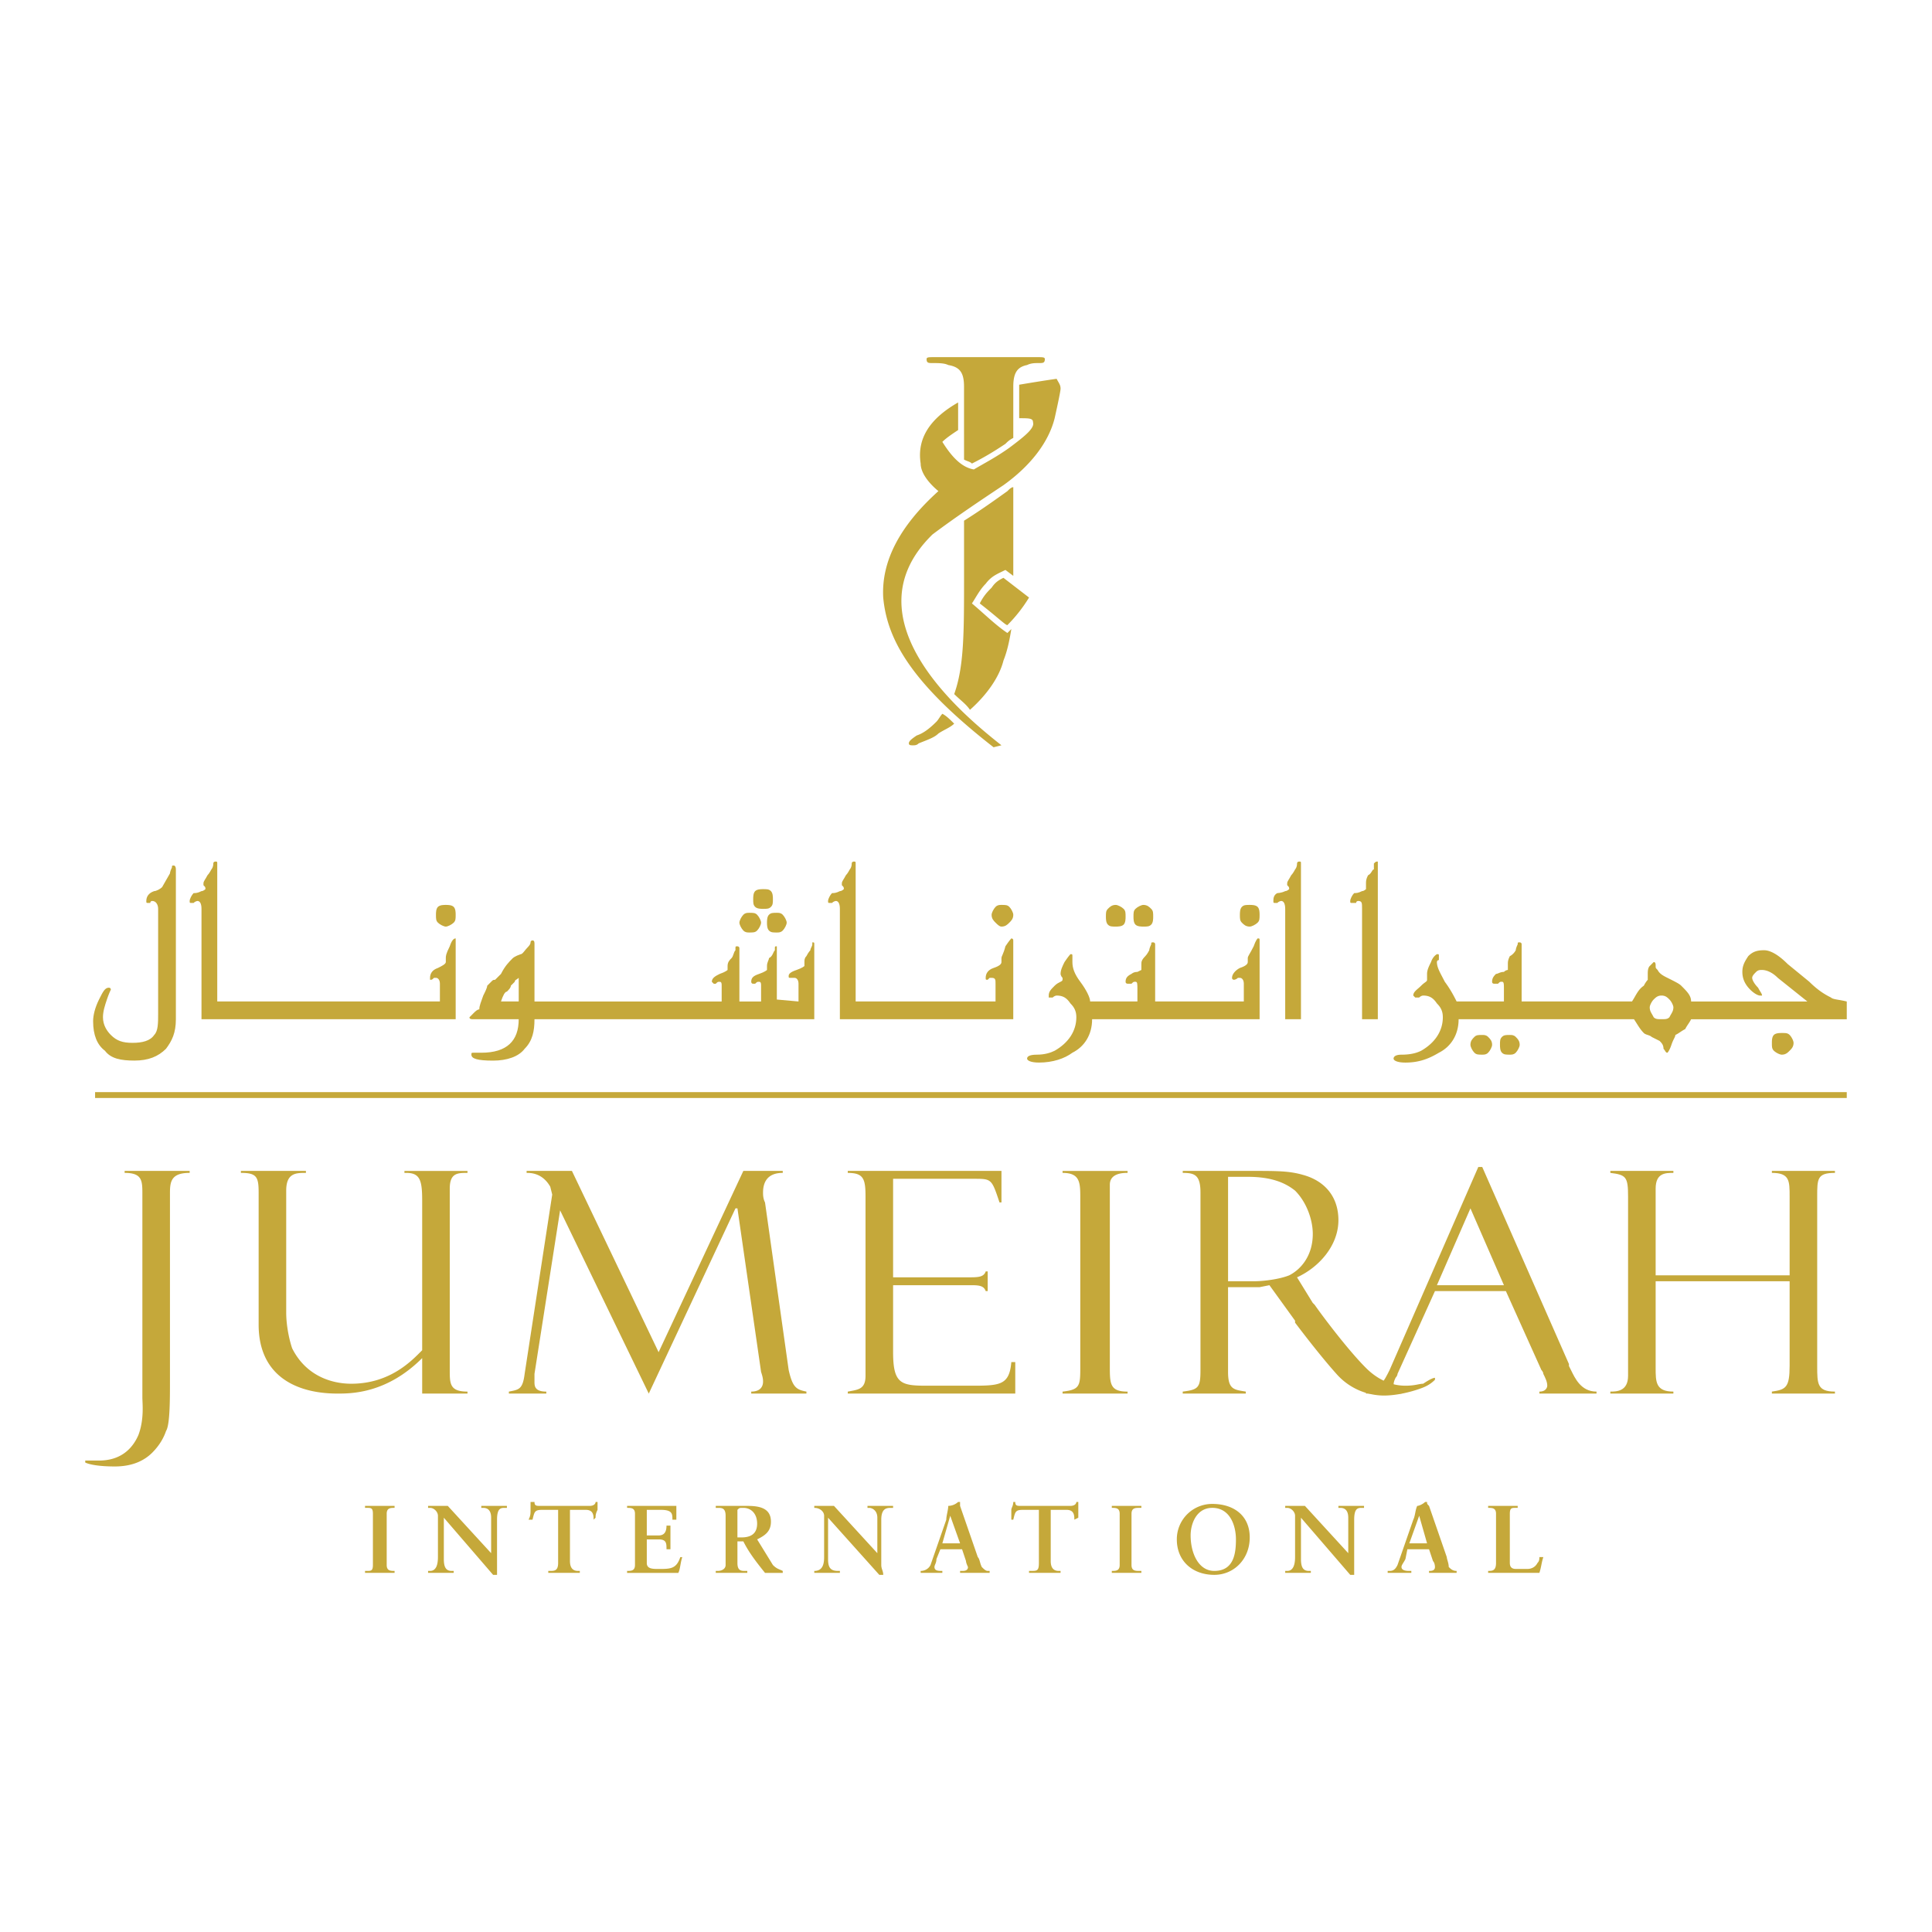 <svg xmlns="http://www.w3.org/2000/svg" width="2500" height="2500" viewBox="0 0 192.756 192.756"><g fill-rule="evenodd" clip-rule="evenodd"><path fill="#fff" d="M0 0h192.756v192.756H0V0z"/><path d="M13.222 104.045c.983 0 1.769-.197 2.162-.787.394-.393.394-1.18.394-2.162V90.677c0-.394-.197-.787-.59-.787 0 0-.197 0-.197.197h-.197c-.196 0-.196 0-.196-.197 0-.393.196-.786.786-.983.197 0 .59-.197.787-.393l.786-1.376s0-.196.197-.589c0-.197 0-.197.196-.197 0 0 .197 0 .197.393v14.94c0 1.377-.394 2.162-.983 2.949-.786.787-1.77 1.18-3.146 1.18s-2.359-.197-2.949-.982c-.786-.59-1.179-1.574-1.179-2.949 0-.59.196-1.377.59-2.162.393-.787.589-1.18.982-1.18 0 0 .197 0 .197.195 0 0-.197.395-.393.984-.197.59-.393 1.18-.393 1.77 0 .785.393 1.375.786 1.768.59.59 1.18.787 2.163.787zM44.479 92.446c.196 0 .589-.197.786-.393.197-.197.197-.394.197-.787 0-.196 0-.589-.197-.786s-.59-.197-.786-.197c-.197 0-.59 0-.787.197s-.196.59-.196.786c0 .393 0 .59.196.787.197.197.591.393.787.393zM45.462 93.625c-.197 0-.394.197-.59.787-.393.786-.393.983-.393 1.179v.394c0 .197-.393.393-.787.589-.59.197-.786.59-.786.984v.195c.196 0 .196 0 .393-.195h.197c.196 0 .393.195.393.588v1.77H21.675v-13.76c0-.197 0-.197-.196-.197 0 0-.197 0-.197.197 0 .393-.196.589-.196.589s-.196.393-.393.59c-.197.393-.393.59-.393.787v.196c.196.197.196.197.196.393 0 0-.196.197-.393.197-.393.197-.589.197-.787.197-.196.196-.393.589-.393.786s0 .197.197.197h.196c.197-.197.394-.197.394-.197.197 0 .393.197.393.787v11.008h25.36v-7.863l-.001-.198zM76.523 92.053c0 .196 0 .59.196.786.197.197.394.197.787.197.196 0 .393 0 .589-.197.197-.196.394-.59.394-.786 0-.197-.197-.59-.394-.787-.196-.196-.393-.196-.589-.196-.393 0-.59 0-.787.196-.196.197-.196.59-.196.787zM76.129 90.677c.394 0 .59 0 .787-.197s.197-.393.197-.787c0-.196 0-.589-.197-.786s-.393-.197-.787-.197c-.196 0-.589 0-.786.197-.196.197-.196.59-.196.786 0 .394 0 .59.196.787.197.197.59.197.786.197zM81.241 101.686v-7.47c0-.196 0-.196-.196-.196v.196c0 .197-.196.394-.196.59 0 0-.197.197-.394.59-.197.196-.197.393-.197.59v.393s-.197.196-.786.394c-.59.195-.787.393-.787.59s0 .197.197.197h.393c.197 0 .393.195.393.588v1.77l-2.162-.195v-5.112-.197c-.197 0-.197 0-.197.197v.196c-.196.197-.196.59-.59.786 0 .197-.196.394-.196.787v.393s-.197.195-.787.393c-.589.197-.786.395-.786.787 0 0 0 .195.197.195h.196c.197-.195.197-.195.393-.195.197 0 .197.195.197.393v1.572H73.77v-5.307c0-.197-.196-.197-.196-.197-.197 0-.197 0-.197.197v.196c-.196.197-.196.59-.393.786-.197.197-.393.394-.393.787v.394s-.197.195-.787.393c-.393.197-.786.395-.786.787l.196.195h.197c.196-.195.196-.195.393-.195s.197.195.197.393v1.572H53.326v-5.701c0-.196 0-.393-.197-.393 0 0-.196 0-.196.197 0 .196-.197.393-.197.393-.393.393-.59.786-.786.786-.59.197-.787.393-.787.393-.393.394-.786.787-1.179 1.573l-.59.59c-.197 0-.197 0-.393.197 0 0-.197.195-.393.393 0 .197-.197.59-.394.982-.196.59-.393.984-.393 1.377-.197 0-.393.197-.59.393l-.393.395c0 .195.196.195.393.195h4.521c0 2.162-1.179 3.342-3.735 3.342h-.394-.393c-.197 0-.197 0-.197.197 0 .393.59.59 2.163.59 1.376 0 2.556-.393 3.146-1.18.786-.787.983-1.77.983-2.949h27.916v-.003zm-29.488-1.77h-1.769c.196-.59.393-.982.59-.982.196-.197.393-.393.393-.59l.393-.393c0-.197.196-.197.393-.393v2.358zM74.753 93.036c.394 0 .59 0 .787-.197.196-.196.393-.59.393-.786 0-.197-.197-.59-.393-.787-.197-.196-.393-.196-.787-.196-.196 0-.393 0-.59.196-.196.197-.393.59-.393.787 0 .196.197.59.393.786.197.197.394.197.59.197zM99.916 92.446c.395 0 .59-.197.787-.393.197-.197.393-.394.393-.787 0-.196-.195-.589-.393-.786s-.393-.197-.787-.197c-.195 0-.393 0-.59.197-.195.197-.393.59-.393.786 0 .393.197.59.393.787.197.197.395.393.59.393zM100.9 93.625s-.197.197-.59.787c-.197.786-.395.983-.395 1.179v.394c0 .197-.195.393-.785.589-.59.197-.787.59-.787.984 0 .195 0 .195.197.195l.195-.195h.197c.393 0 .393.195.393.588v1.77H85.369v-13.76c0-.197 0-.197-.197-.197 0 0-.196 0-.196.197 0 .393-.196.589-.196.589s-.197.393-.394.59c-.197.393-.393.59-.393.787v.196c.196.197.196.197.196.393 0 0-.196.197-.393.197-.393.197-.59.197-.786.197-.196.196-.394.589-.394.786s0 .197.197.197h.196c.196-.197.393-.197.393-.197.197 0 .393.197.393.787v11.008h17.299v-7.863c.002-.198-.194-.198-.194-.198zM114.07 92.446c.395 0 .59 0 .787-.197.197-.196.197-.59.197-.786 0-.393 0-.59-.197-.786-.197-.197-.393-.394-.787-.394-.195 0-.59.197-.785.394-.197.196-.197.393-.197.786 0 .196 0 .59.197.786.195.197.59.197.785.197zM111.318 92.446c.197 0 .59 0 .787-.197.195-.196.195-.59.195-.786 0-.393 0-.59-.195-.786-.197-.197-.59-.394-.787-.394-.393 0-.59.197-.785.394-.197.196-.197.393-.197.786 0 .196 0 .59.197.786.196.197.393.197.785.197zM125.473 93.625s-.197.197-.393.787c-.393.786-.59.983-.59 1.179v.394c0 .197-.197.393-.787.589-.393.197-.785.59-.785.984 0 .195.195.195.195.195s.197 0 .395-.195h.195c.197 0 .393.195.393.588v1.77h-8.846v-5.701c0-.196-.195-.196-.195-.196-.197 0-.197 0-.197.196-.197.394-.197.59-.197.59s-.195.393-.393.59c-.393.393-.393.59-.393.787V96.772l-.395.195c-.393 0-.59.197-.59.197-.393.197-.59.395-.59.787 0 .195.197.195.197.195h.393c.197-.195.197-.195.395-.195.195 0 .195.195.195.785v1.18h-4.717c0-.393-.395-1.18-.984-1.965-.59-.787-.785-1.377-.785-1.966v-.197-.393c0-.197 0-.197-.197-.197 0 0-.195.197-.59.787-.195.393-.393.787-.393 1.179 0 0 0 .197.197.395v.195c0 .197-.395.197-.787.59s-.59.59-.59.982v.197h.393c.197-.197.395-.197.395-.197.59 0 .982.197 1.375.787.393.393.59.787.59 1.377 0 1.375-.785 2.555-2.162 3.342-.393.195-.982.393-1.77.393s-.982.197-.982.393c0 .197.393.395 1.18.395 1.375 0 2.555-.395 3.342-.984 1.18-.59 1.965-1.77 1.965-3.342h16.711v-7.863c-.001-.199-.001-.199-.198-.199zM124.688 92.446c.195 0 .588-.197.785-.393.197-.197.197-.394.197-.787 0-.196 0-.589-.197-.786s-.59-.197-.785-.197c-.395 0-.592 0-.787.197-.197.197-.197.59-.197.786 0 .393 0 .59.197.787.195.197.392.393.787.393zM129.797 101.686h-1.572V90.677c0-.59-.197-.787-.393-.787 0 0-.197 0-.393.197h-.197c-.197 0-.197 0-.197-.197s0-.59.395-.786c0 0 .393 0 .785-.197.197 0 .395-.197.395-.197 0-.196 0-.196-.197-.393v-.196c0-.197.197-.394.393-.787.197-.197.395-.59.395-.59s.195-.196.195-.589c0-.197.197-.197.197-.197.195 0 .195 0 .195.197v15.531h-.001zM137.465 101.686h-1.572V90.677c0-.59 0-.787-.395-.787 0 0-.195 0-.195.197h-.395c-.195 0-.195 0-.195-.197s.195-.59.393-.786c.197 0 .393 0 .787-.197.195 0 .393-.197.393-.197v-.589c0-.197 0-.394.197-.787.393-.197.393-.59.59-.59v-.589c.195-.197.195-.197.393-.197v15.728h-.001zM150.637 103.258c-.395 0-.59 0-.787.197s-.197.393-.197.787c0 .195 0 .59.197.785.197.197.393.197.787.197.195 0 .393 0 .59-.197.195-.195.393-.59.393-.785 0-.395-.197-.59-.393-.787-.198-.197-.395-.197-.59-.197zM147.883 103.258c-.393 0-.588 0-.785.197s-.393.393-.393.787c0 .195.195.59.393.785.197.197.393.197.785.197.197 0 .395 0 .59-.197.197-.195.395-.59.395-.785 0-.395-.197-.59-.395-.787-.196-.197-.393-.197-.59-.197z" fill="#c5a83a"/><path d="M182.68 99.523c-.393-.197-1.18-.59-2.162-1.572l-2.162-1.77c-.984-.983-1.77-1.376-2.359-1.376-.787 0-1.18.197-1.574.59-.393.59-.588.983-.588 1.572 0 .592.195 1.18.785 1.77.393.395.787.59.982.59h.197c0-.195-.197-.393-.393-.785-.395-.395-.59-.787-.59-.982 0-.197.195-.395.393-.592.197-.195.393-.195.59-.195.393 0 .982.195 1.572.787l2.949 2.357h-11.598c0-.59-.395-.982-.984-1.572-.195-.197-.59-.393-1.375-.785-.395-.197-.787-.395-.982-.787-.197-.197-.197-.197-.197-.394s0-.393-.197-.393l-.393.393c-.197.196-.197.589-.197.786V97.755s-.195.197-.393.59c-.59.393-.787.982-1.18 1.572h-11.01v-5.701c0-.196-.195-.196-.195-.196-.197 0-.197 0-.197.196-.195.394-.195.59-.195.59s-.197.393-.59.59c-.197.393-.197.59-.197.787V96.773s-.197 0-.393.195c-.395 0-.59.197-.787.197-.197.197-.393.395-.393.787 0 .195.195.195.195.195h.395c.195-.195.195-.195.393-.195s.197.195.197.785v1.18h-4.719c-.197-.393-.59-1.18-1.18-1.965-.393-.787-.787-1.377-.787-1.966 0 0 0-.197.197-.197v-.393c0-.197 0-.197-.197-.197 0 0-.393.197-.588.787-.197.393-.395.787-.395 1.179V97.755c0 .197-.197.197-.59.59s-.785.59-.785.982l.195.197h.395c.195-.197.393-.197.393-.197.59 0 .982.197 1.375.787.395.393.59.787.59 1.377 0 1.375-.785 2.555-2.162 3.342-.393.195-.982.393-1.965.393-.59 0-.787.197-.787.393 0 .197.393.395 1.18.395 1.377 0 2.359-.395 3.342-.984 1.18-.59 1.967-1.77 1.967-3.342h17.496c.393.59.59.982.982 1.377.197.195.59.195.785.393l.787.393c.197.197.393.395.393.787.197.197.197.393.395.393 0 0 .195-.195.393-.785s.393-.787.393-.984c.395-.195.59-.393.984-.59.195-.393.393-.59.59-.982h15.529v-1.77c-.788-.199-1.378-.199-1.573-.397zm-16.121 1.967c-.195.195-.393.195-.785.195s-.59 0-.787-.195c-.197-.395-.393-.59-.393-.984 0-.195.195-.59.393-.785.197-.197.395-.395.787-.395s.59.197.785.395c.197.195.395.59.395.785-.001.394-.198.59-.395.984zM177.766 103.062c-.197 0-.59 0-.787.195-.197.197-.197.59-.197.787 0 .393 0 .59.197.787.197.195.59.393.787.393.393 0 .59-.197.785-.393.197-.197.393-.395.393-.787 0-.197-.195-.59-.393-.787-.196-.195-.393-.195-.785-.195zM9.487 108.959h174.765v.59H9.487v-.59zM95.592 40.154v2.752c-.59.393-1.18.786-1.573 1.179.982 1.573 1.966 2.556 3.145 2.752.982-.59 2.162-1.18 3.539-2.163 1.572-1.179 2.555-1.966 2.359-2.556 0-.393-.395-.393-1.377-.393v-3.342c1.18-.197 2.359-.394 3.736-.59.195.393.393.59.393.982 0 .197-.197 1.18-.59 2.949-.59 2.359-2.359 4.718-5.111 6.684-2.359 1.573-4.718 3.146-7.078 4.915-8.649 8.453 3.146 18.086 6.88 21.035l-.785.197c-8.061-6.291-10.616-10.616-11.01-14.94-.196-3.539 1.573-7.078 5.505-10.616-1.18-.983-1.77-1.966-1.77-2.752-.392-2.554.984-4.52 3.737-6.093zm5.504 8.453v8.846l-.785-.59c-.787.394-1.377.59-1.967 1.376-.59.59-.982 1.376-1.375 1.966 1.178.983 2.358 2.163 3.538 2.949l.395-.393c-.197 1.179-.395 2.163-.787 3.145-.393 1.573-1.572 3.342-3.342 4.915-.393-.59-.983-.983-1.572-1.573.982-2.752.982-6.094.982-11.599V51.95c1.573-.983 2.95-1.966 4.325-2.949.195-.197.392-.394.588-.394zM96.181 43.3v-4.718c0-1.376-.393-1.966-1.572-2.162-.394-.197-.983-.197-1.573-.197-.393 0-.589 0-.589-.393 0-.197.197-.197.787-.197H103.456c.59 0 .787 0 .787.197 0 .393-.197.393-.59.393-.395 0-.787 0-1.18.197-.984.196-1.377.786-1.377 2.162v5.111c-.393.197-.59.393-.785.59-1.18.786-2.164 1.376-3.342 1.966-.197-.197-.394-.197-.787-.393V43.3h-.001zm-.982 28.898c-.394.393-.983.59-1.573.983-.393.393-.983.59-1.966.983-.197.197-.393.197-.59.197-.196 0-.393 0-.393-.197 0-.196.196-.393.786-.786.59-.197 1.18-.59 1.966-1.376.197-.197.393-.59.59-.787.393.197.786.59 1.18.983zm7.469-12.581a14.76 14.76 0 0 1-2.162 2.752c-.195 0-.982-.786-2.752-2.163.393-.787.787-1.18 1.18-1.573.393-.59.787-.786 1.18-.983l2.554 1.967zM36.419 156.73h.196c.393 0 .59 0 .59-.59v-5.111c0-.59-.197-.59-.59-.59h-.196v-.197h2.948v.197c-.393 0-.786 0-.786.59v5.111c0 .59.393.59.786.59v.195h-2.948v-.195zM49.001 154.961v-3.539c0-.785-.393-.982-.787-.982h-.196v-.197h2.556v.197h-.197c-.393 0-.787 0-.787 1.18v5.503h-.393l-4.915-5.701v4.129c0 .785.197 1.18.786 1.18h.197v.195H42.71v-.195h.197c.59 0 .786-.59.786-1.377v-4.127c0-.395-.393-.787-.786-.787h-.197v-.197H44.676l4.325 4.718zM54.112 150.637c-.786 0-.786.195-.983.982h-.393c.197-.393.197-.59.197-.982v-.787h.393c0 .393.196.393.59.393h4.915c.393 0 .59-.195.59-.393h.196v.787c-.196.393-.196.59-.196.785l-.197.197c0-.393 0-.982-.786-.982h-1.573v5.109c0 .787.393.984.786.984h.197v.195h-3.146v-.195h.197c.393 0 .786 0 .786-.787v-5.307h-1.573v.001zM62.565 156.73c.394 0 .787 0 .787-.59v-5.111c0-.59-.393-.59-.787-.59v-.197h4.915v1.377h-.393c0-.59 0-.982-1.18-.982h-1.376v2.555h1.18c.59 0 .786-.393.786-.982h.394v2.36h-.394c0-.59 0-.984-.786-.984h-1.18v2.359c0 .59.59.59 1.18.59 1.18 0 1.77 0 2.163-1.18h.197c-.197.59-.197 1.18-.394 1.572h-5.112v-.197zM73.574 150.637c.196-.197.196-.197.589-.197.787 0 1.376.59 1.376 1.572s-.59 1.377-1.573 1.377h-.393v-2.752h.001zm-1.179 5.504c0 .393-.393.59-.787.59h-.196v.195h3.146v-.195h-.198c-.393 0-.786 0-.786-.787v-2.162h.589c.59 1.18 1.376 2.162 2.163 3.145H78.095v-.195c-.393-.197-.589-.197-.982-.59l-1.573-2.557c.786-.393 1.376-.785 1.376-1.77 0-1.375-1.18-1.572-2.359-1.572h-3.146v.197h.196c.394 0 .787 0 .787.787v4.914h.001zM87.532 154.961v-3.539c0-.785-.59-.982-.786-.982h-.197v-.197H89.104v.197h-.196c-.393 0-.983 0-.983 1.18v4.521c0 .393.196.59.196.982h-.393l-5.111-5.701v4.129c0 .785.197 1.18.983 1.18h.196v.195H81.24v-.195c.787 0 .983-.59.983-1.377v-4.127c0-.395-.393-.787-.983-.787v-.197h1.966l4.326 4.718zM95.788 153.979h-1.769l.786-2.752.983 2.752zm-1.966.589h2.163l.393 1.178c0 .197.197.59.197.59 0 .395-.394.395-.59.395h-.197v.195h2.948v-.195h-.195c-.197 0-.395-.197-.59-.395-.197-.393-.197-.785-.395-.982l-1.769-5.111v-.393h-.196a1.5 1.5 0 0 1-.983.393c0 .395-.197.984-.197 1.377l-1.573 4.521c-.196.393-.59.59-.983.59v.195h2.163v-.195c-.393 0-.786 0-.786-.395 0-.195.196-.393.196-.785l.394-.983zM102.08 150.637c-.787 0-.787.195-.984.982h-.196v-.982c0-.197.195-.395.195-.787h.197c0 .393.195.393.59.393h4.914c.393 0 .59-.195.59-.393h.197v1.572l-.395.197c0-.393 0-.982-.785-.982h-1.572v5.109c0 .787.393.984.785.984h.197v.195h-3.146v-.195h.197c.59 0 .787 0 .787-.787v-5.307h-1.571v.001zM110.926 156.73c.393 0 .785 0 .785-.59v-5.111c0-.59-.393-.59-.785-.59v-.197h2.949v.197h-.197c-.393 0-.787 0-.787.59v5.111c0 .59.395.59.787.59h.197v.195h-2.949v-.195zM118.789 153.191c0-1.18.59-2.752 2.162-2.752 1.77 0 2.359 1.77 2.359 3.145 0 1.377-.197 3.146-2.162 3.146-1.574 0-2.359-1.769-2.359-3.539zm-1.377.393c0 2.162 1.574 3.539 3.736 3.539 1.965 0 3.539-1.572 3.539-3.734s-1.574-3.342-3.736-3.342a3.524 3.524 0 0 0-3.539 3.537zM134.516 154.961v-3.539c0-.785-.393-.982-.787-.982h-.195v-.197H136.089v.197h-.195c-.395 0-.787 0-.787 1.18v5.503h-.393l-4.916-5.701v4.129c0 .785.197 1.18.787 1.18h.197v.195h-2.557v-.195h.197c.59 0 .787-.59.787-1.377v-4.127c0-.395-.395-.787-.787-.787h-.197v-.197h1.967l4.324 4.718zM142.379 153.979h-1.77l.984-2.752.786 2.752zm-1.965.589h2.162l.393 1.178c.197.197.197.59.197.59 0 .395-.393.395-.59.395v.195h2.752v-.195c-.393 0-.59-.197-.787-.395 0-.393-.195-.785-.195-.982l-1.77-5.111c-.197-.195-.197-.195-.197-.393h-.197c-.195.197-.588.393-.785.393-.197.395-.197.984-.393 1.377l-1.574 4.521c-.195.393-.393.59-.785.59h-.197v.195h2.36v-.195h-.197c-.195 0-.785 0-.785-.395 0-.195.195-.393.393-.785l.195-.983zM150.637 155.943c0 .393.195.59.59.59h1.178c.395 0 .787-.197.984-.59.195-.197.195-.393.195-.59h.395c-.197.59-.197.982-.395 1.572h-5.112v-.195c.395 0 .787 0 .787-.787v-4.914c0-.59-.393-.59-.787-.59v-.197h2.949v.197h-.195c-.395 0-.59 0-.59.59v4.914h.001zM18.923 116.822v.197c-1.769 0-1.966.787-1.966 1.965v18.873c0 1.77 0 4.326-.393 4.916-.197.588-.59 1.375-1.376 2.162-.787.785-1.966 1.375-3.735 1.375-1.572 0-2.556-.195-2.949-.393v-.197H9.88c2.162 0 3.342-1.18 3.932-2.555.589-1.574.393-3.146.393-3.736v-20.248c0-1.375 0-2.162-1.77-2.162v-.197h6.488zM42.121 139.037v-3.539c-3.539 3.539-7.078 3.539-8.454 3.539-4.128 0-7.863-1.77-7.863-6.881v-13.172c0-1.572-.197-1.965-1.77-1.965v-.197h6.487v.197c-.983 0-1.966 0-1.966 1.77v12.188c0 .984.197 2.359.59 3.539 1.376 2.752 3.932 3.539 5.897 3.539 3.932 0 6.094-2.359 7.078-3.342v-14.941c0-1.965-.197-2.752-1.573-2.752h-.197v-.197h6.291v.197c-.983 0-1.769 0-1.769 1.572v18.086c0 1.377 0 2.162 1.769 2.162v.197h-4.52zM78.095 116.822v.197c-1.572 0-1.966.982-1.966 1.965 0 .197 0 .592.197.984l2.359 16.709c.394 1.77.787 1.967 1.77 2.162v.197H74.95v-.197c.983 0 1.179-.588 1.179-.982 0-.197 0-.393-.196-.982l-2.359-16.316h-.197l-8.649 18.479-8.847-18.283-2.556 16.318v.785c0 .395 0 .982 1.18.982v.197H50.77v-.197c.983-.195 1.376-.195 1.573-1.768l2.752-17.891-.196-.785c-.787-1.377-1.966-1.377-2.359-1.377v-.197h4.521l8.649 18.086 8.453-18.086h3.932zM84.583 116.822h15.333v3.146h-.195c-.787-2.359-.787-2.359-2.557-2.359h-8.06v9.83h7.471c.982 0 1.572 0 1.769-.59h.197v1.965h-.197c-.197-.59-.787-.59-1.573-.59h-7.667v6.684c0 3.146.787 3.344 3.342 3.344h4.325c2.95 0 3.932 0 4.129-2.359h.393v3.145h-16.71v-.197c.983-.195 1.77-.195 1.77-1.572V119.38c0-1.77-.197-2.359-1.77-2.359v-.199zM112.498 117.02c-.393 0-1.77 0-1.77 1.18v18.086c0 1.77 0 2.555 1.77 2.555v.197h-6.486v-.197c1.768-.195 1.768-.588 1.768-2.555v-16.709c0-1.574 0-2.557-1.768-2.557v-.197h6.486v.197zM122.523 117.412h1.967c2.359 0 3.734.59 4.719 1.377 1.178 1.18 1.768 2.949 1.768 4.324 0 2.162-1.18 3.539-2.357 4.129-.984.393-2.557.59-3.539.59h-2.557v-10.42h-.001zm-4.521-.392c1.18 0 1.77.197 1.77 1.965v17.693c0 1.77-.197 1.967-1.77 2.162v.197h6.291v-.197c-1.18-.195-1.77-.195-1.77-1.965v-8.453H125.67l.982-.197 2.557 3.539v.197s2.357 3.145 4.127 5.111a6.348 6.348 0 0 0 4.719 2.162c1.375 0 2.752-.395 3.342-.59.59-.197 1.18-.393 1.77-.984v-.195c-.197 0-.59.195-1.18.59-.393 0-.787.197-1.77.197-1.967 0-3.342-1.18-3.932-1.77-1.967-1.967-4.719-5.701-5.111-6.291l-.197-.197-1.572-2.555c2.162-.984 4.129-3.146 4.129-5.701 0-2.359-1.377-3.932-3.539-4.521-1.375-.395-2.555-.395-5.111-.395h-6.881v.198h-.001z" fill="#c5a83a"/><path d="M143.361 128.225l3.344-7.666 3.342 7.666h-6.686zm6.881.589l3.539 7.863s.197.197.197.395c.195.393.393.785.393 1.18 0 0 0 .588-.787.588v.197h5.701v-.197c-1.572 0-2.162-1.375-2.555-2.162l-.197-.393v-.197l-8.65-19.658h-.393l-8.846 20.248c-.59 1.18-.982 1.967-2.359 2.162v.197h3.539v-.197c-.197 0-.787 0-.787-.588 0-.197 0-.395.197-.787 0 0 .195-.197.195-.393l3.736-8.258h7.077zM165.184 127.832v8.65c0 1.375 0 2.357 1.77 2.357v.197h-6.291v-.197c.59 0 1.77 0 1.77-1.572v-17.889c0-1.967-.197-2.162-1.77-2.359v-.197h6.291v.197c-.787 0-1.77 0-1.77 1.572v8.65h13.367v-7.863c0-1.572 0-2.359-1.77-2.359v-.197h6.291v.197c-1.77 0-1.77.59-1.77 2.359v16.906c0 1.77 0 2.555 1.77 2.555v.197h-6.291v-.197c1.377-.195 1.77-.393 1.77-2.555v-8.453h-13.367v.001z" fill="#c5a83a"/></g></svg>